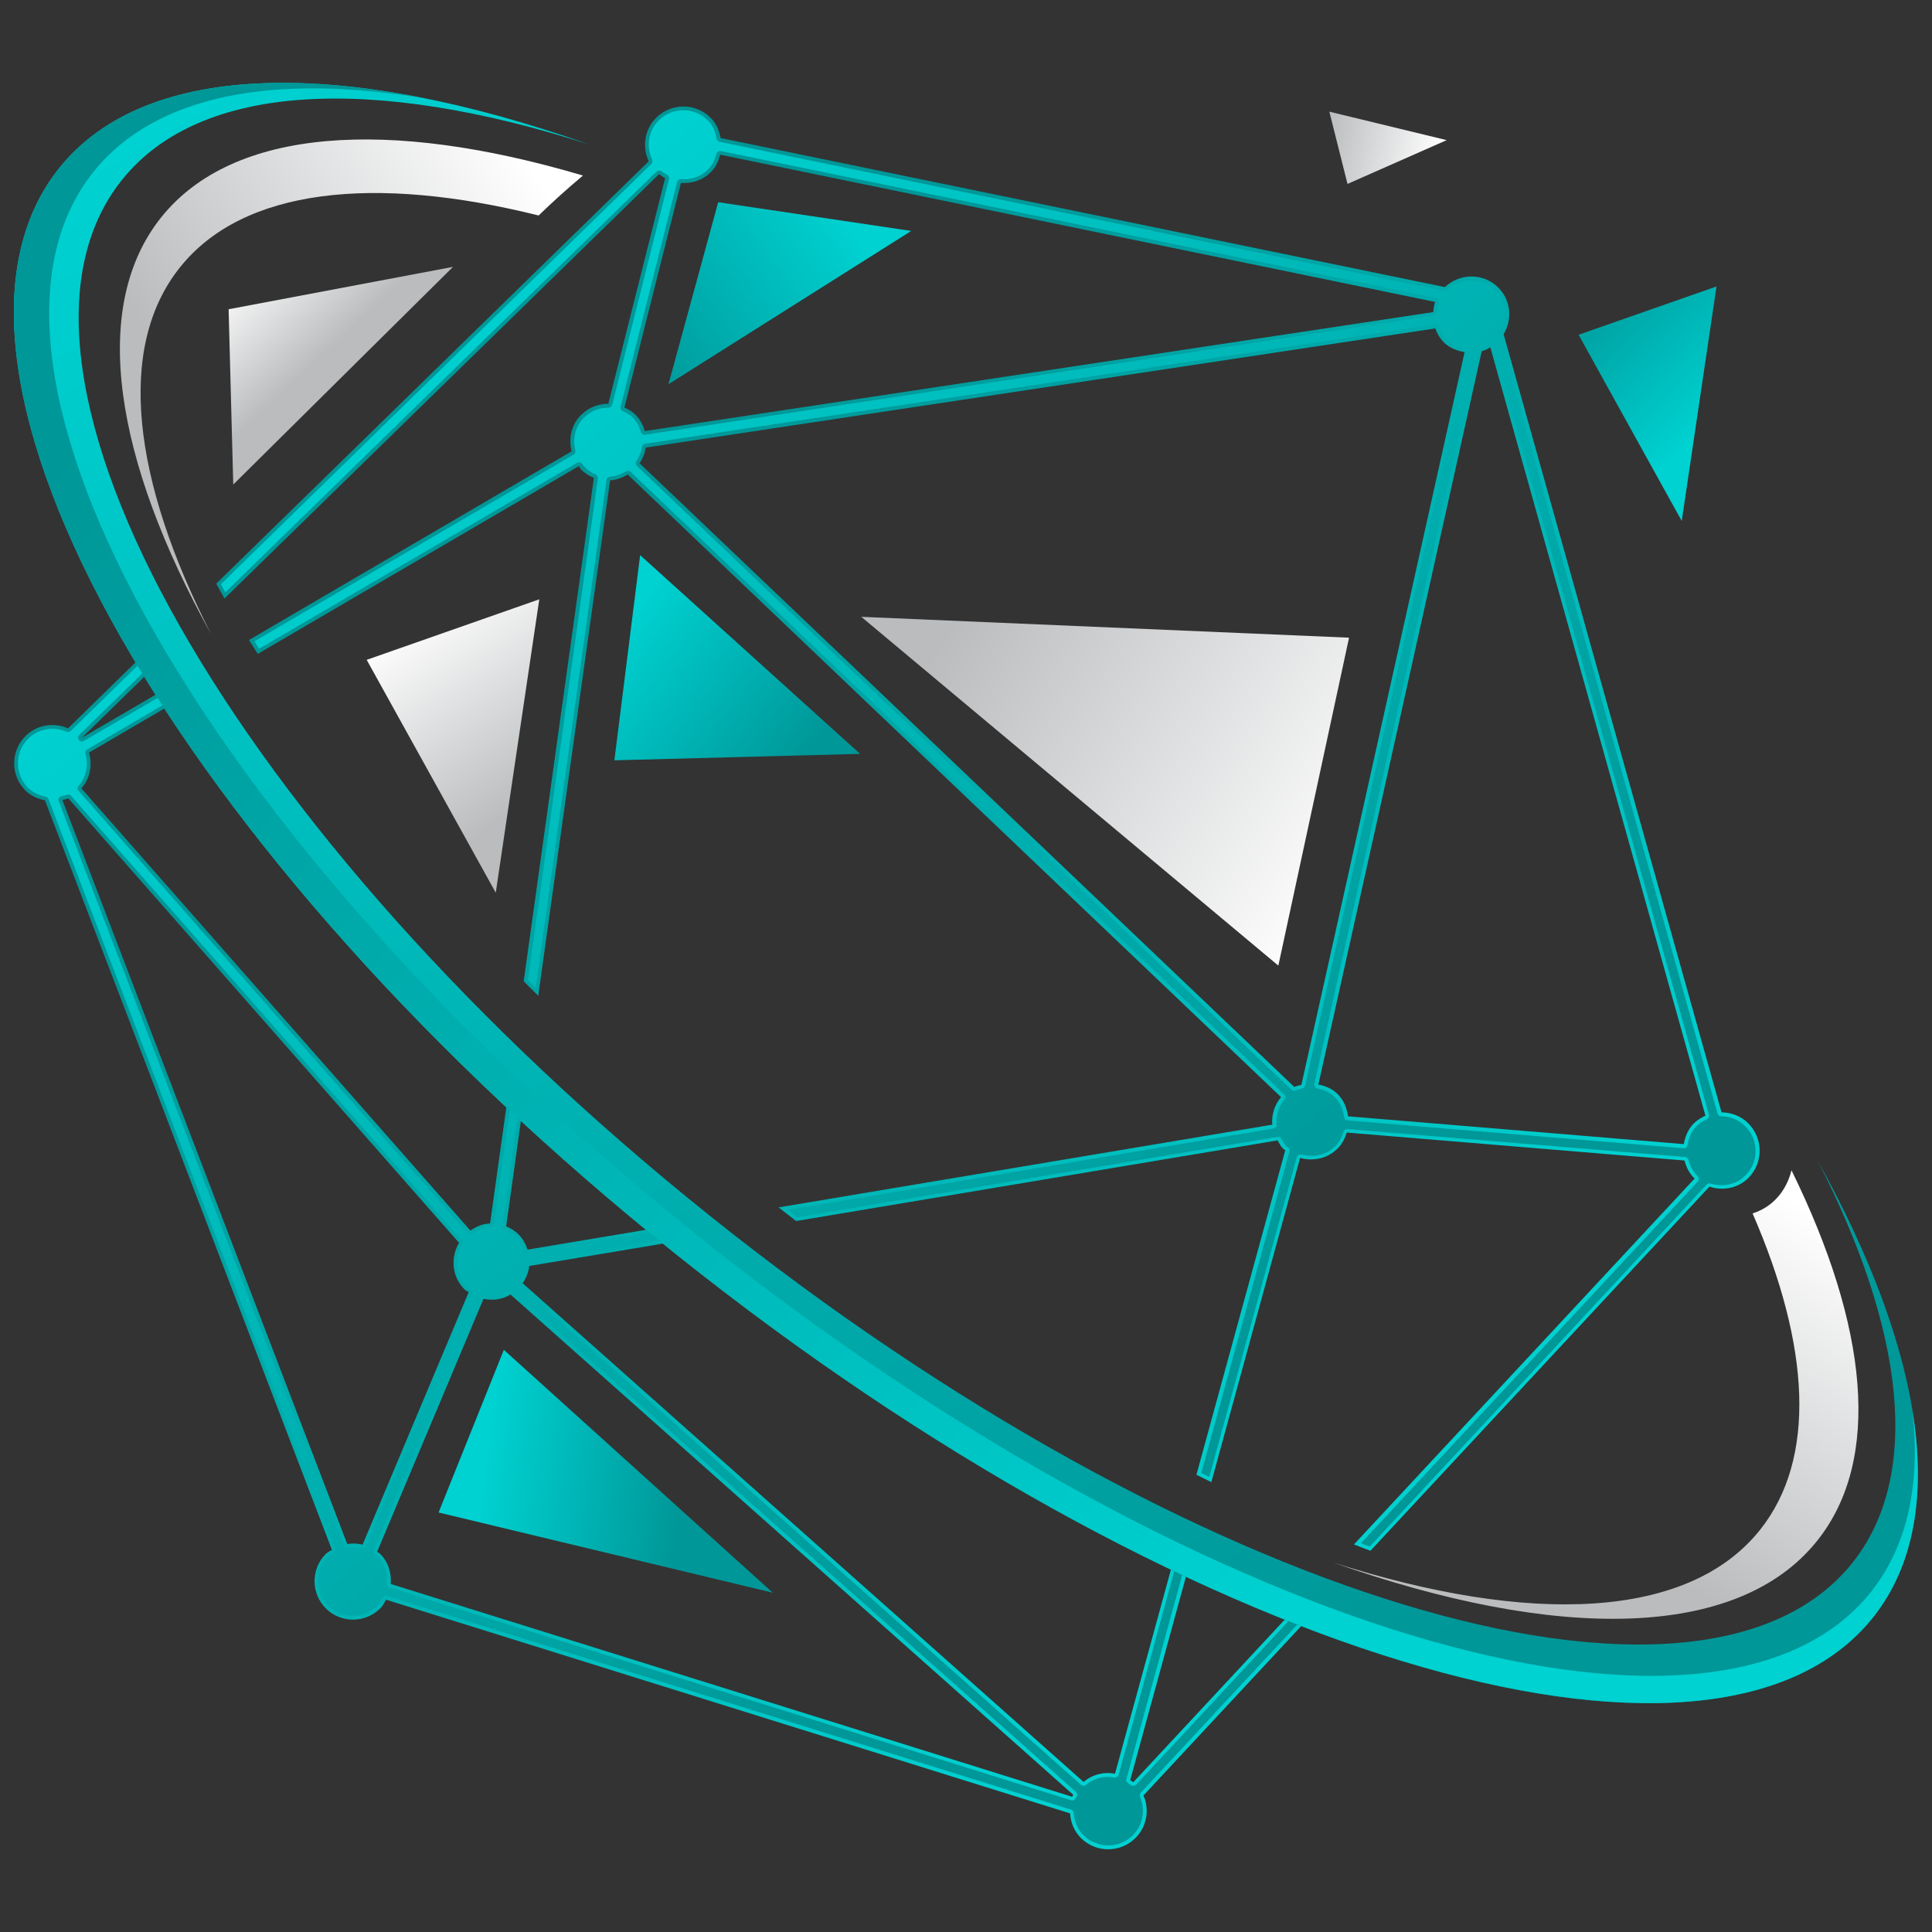 <?xml version="1.0" encoding="utf-8"?>
<!-- Generator: Adobe Illustrator 26.3.1, SVG Export Plug-In . SVG Version: 6.00 Build 0)  -->
<svg version="1.1" id="Layer_1" xmlns="http://www.w3.org/2000/svg" xmlns:xlink="http://www.w3.org/1999/xlink" x="0px" y="0px"
	 viewBox="0 0 150 150" style="enable-background:new 0 0 150 150;" xml:space="preserve">
<rect x="0" y="0" width="150" height="150" fill="#333333" stroke="none"/>
<style type="text/css">
	.st0{fill:url(#SVGID_1_);}
	.st1{fill:url(#SVGID_00000112615366636020987110000013407387737421845128_);}
	.st2{fill:url(#SVGID_00000023247598894248793220000013503854609817561528_);}
	.st3{fill:url(#SVGID_00000109724775465859656560000001722591317379809940_);}
	.st4{fill:url(#SVGID_00000098921756157774974950000017912913448445075373_);}
	.st5{fill:url(#SVGID_00000131358210418184015250000006644839109258294194_);}
	.st6{fill:url(#SVGID_00000147198911971811299140000017062811654378710206_);}
	.st7{fill:url(#SVGID_00000075129527616453480110000018381572305021136514_);}
	.st8{fill:url(#SVGID_00000183226850507256855440000005287371014173325750_);}
	.st9{fill:url(#SVGID_00000068648963029694057670000013592002765149628299_);}
	.st10{fill:url(#SVGID_00000057114591954262850150000018216906139247604097_);}
	.st11{fill:url(#SVGID_00000016792036669988764130000008824505944319578547_);}
	.st12{fill:url(#SVGID_00000127733940955504268270000018085912794403715216_);}
	.st13{fill:url(#SVGID_00000133489764035585286690000012041337812114450075_);}
	.st14{fill:url(#SVGID_00000052802309229760043910000013780928961224744855_);}
	.st15{fill:url(#SVGID_00000039122400648636903360000001908453517491706549_);}
</style>
<g>
	<g>
		<g>
			
				<linearGradient id="SVGID_1_" gradientUnits="userSpaceOnUse" x1="3054.839" y1="45.523" x2="3023.337" y2="65.668" gradientTransform="matrix(-1 0 0 1 3130.693 0)">
				<stop  offset="0" style="stop-color:#BABCBE"/>
				<stop  offset="1" style="stop-color:#FFFFFF"/>
			</linearGradient>
			<polygon class="st0" points="104.74,49.51 99.25,74.97 66.87,47.89 			"/>
			
				<linearGradient id="SVGID_00000000905050126602204250000005747876283070587817_" gradientUnits="userSpaceOnUse" x1="3083.436" y1="49.95" x2="3069.645" y2="60.631" gradientTransform="matrix(-1 0 0 1 3130.693 0)">
				<stop  offset="0" style="stop-color:#00D1D1"/>
				<stop  offset="1" style="stop-color:#009798"/>
			</linearGradient>
			<polygon style="fill:url(#SVGID_00000000905050126602204250000005747876283070587817_);" points="49.7,43.1 66.78,58.53 
				47.7,59.03 			"/>
			
				<linearGradient id="SVGID_00000134216745799622508040000018134599457614469797_" gradientUnits="userSpaceOnUse" x1="3092.917" y1="112.683" x2="3077.504" y2="114.711" gradientTransform="matrix(-1 0 0 1 3130.693 0)">
				<stop  offset="0" style="stop-color:#00D1D1"/>
				<stop  offset="1" style="stop-color:#009798"/>
			</linearGradient>
			<polygon style="fill:url(#SVGID_00000134216745799622508040000018134599457614469797_);" points="39.12,104.8 60,123.66 
				34.05,117.43 			"/>
			
				<linearGradient id="SVGID_00000127040919852664658330000011699667187918307006_" gradientUnits="userSpaceOnUse" x1="3088.251" y1="61.15" x2="3097.985" y2="47.224" gradientTransform="matrix(-1 0 0 1 3130.693 0)">
				<stop  offset="0" style="stop-color:#BABCBE"/>
				<stop  offset="1" style="stop-color:#FFFFFF"/>
			</linearGradient>
			<polygon style="fill:url(#SVGID_00000127040919852664658330000011699667187918307006_);" points="28.47,51.23 41.87,46.53 
				38.49,69.31 			"/>
			
				<linearGradient id="SVGID_00000009574293991985040200000011328766795576520099_" gradientUnits="userSpaceOnUse" x1="3066.042" y1="15.81" x2="3082.401" y2="27.573" gradientTransform="matrix(-1 0 0 1 3130.693 0)">
				<stop  offset="0" style="stop-color:#00D1D1"/>
				<stop  offset="1" style="stop-color:#009798"/>
			</linearGradient>
			<polygon style="fill:url(#SVGID_00000009574293991985040200000011328766795576520099_);" points="51.9,29.83 55.76,15.7 
				70.75,17.93 			"/>
			
				<linearGradient id="SVGID_00000121969764398773656680000002578403581331370408_" gradientUnits="userSpaceOnUse" x1="2997.606" y1="32.581" x2="3007.882" y2="21.629" gradientTransform="matrix(-1 0 0 1 3130.693 0)">
				<stop  offset="0" style="stop-color:#00D1D1"/>
				<stop  offset="1" style="stop-color:#009798"/>
			</linearGradient>
			<polygon style="fill:url(#SVGID_00000121969764398773656680000002578403581331370408_);" points="122.56,25.99 133.27,22.24 
				130.57,40.45 			"/>
			
				<linearGradient id="SVGID_00000135651785675954563580000012869092591306055808_" gradientUnits="userSpaceOnUse" x1="3105.575" y1="27.546" x2="3112.09" y2="20.602" gradientTransform="matrix(-1 0 0 1 3130.693 0)">
				<stop  offset="0" style="stop-color:#BABCBE"/>
				<stop  offset="1" style="stop-color:#FFFFFF"/>
			</linearGradient>
			<polygon style="fill:url(#SVGID_00000135651785675954563580000012869092591306055808_);" points="17.75,24.01 35.17,20.72 
				18.11,37.62 			"/>
			
				<linearGradient id="SVGID_00000069397100830127421830000002481387408214377093_" gradientUnits="userSpaceOnUse" x1="3027.999" y1="11.214" x2="3019.075" y2="13.107" gradientTransform="matrix(-1 0 0 1 3130.693 0)">
				<stop  offset="0" style="stop-color:#BABCBE"/>
				<stop  offset="1" style="stop-color:#FFFFFF"/>
			</linearGradient>
			<polygon style="fill:url(#SVGID_00000069397100830127421830000002481387408214377093_);" points="104.62,14.28 103.21,8.67 
				112.32,10.88 			"/>
		</g>
		<g>
			
				<linearGradient id="SVGID_00000149351343190764205900000003103345854384047779_" gradientUnits="userSpaceOnUse" x1="3052.275" y1="138.997" x2="3116.158" y2="72.274" gradientTransform="matrix(-1 0 0 1 3130.693 0)">
				<stop  offset="0" style="stop-color:#00D1D1"/>
				<stop  offset="1" style="stop-color:#009798"/>
			</linearGradient>
			<path style="fill:url(#SVGID_00000149351343190764205900000003103345854384047779_);" d="M2,61.4c0.42,0.41,0.95,0.62,1.49,0.74
				l22.28,58.19c-0.17,0.11-0.35,0.19-0.5,0.34c-1.15,1.18-1.13,3.07,0.05,4.23c1.18,1.15,3.07,1.13,4.23-0.05
				c0.19-0.19,0.3-0.43,0.42-0.65l53.11,16.59c0.05,0.71,0.32,1.4,0.87,1.94c1.18,1.15,3.07,1.13,4.23-0.05
				c0.88-0.9,1.07-2.2,0.6-3.28l14.61-15.69c-0.42-0.17-0.84-0.33-1.27-0.51l-14.13,15.17c-0.07-0.06-0.16-0.1-0.24-0.16l5.24-19.13
				c-0.39-0.19-0.77-0.38-1.16-0.57l-5.26,19.2c-0.86-0.16-1.74,0.05-2.44,0.64L40.58,99.63c0.28-0.41,0.46-0.86,0.51-1.34
				l15.43-2.58c-0.16-0.13-0.33-0.25-0.49-0.39c-0.28-0.23-0.56-0.46-0.84-0.68l-14.23,2.38c-0.15-0.43-0.36-0.85-0.71-1.19
				c-0.28-0.28-0.61-0.47-0.95-0.62l1.81-12.95c-0.38-0.36-0.76-0.73-1.13-1.09l-1.93,13.82c-0.55,0.02-1.06,0.23-1.53,0.55
				L6.32,61.21c0.69-0.79,0.87-1.83,0.59-2.78l9.36-5.47c-0.24-0.36-0.45-0.72-0.68-1.08l-9.23,5.4l7.83-7.65
				c-0.23-0.38-0.45-0.75-0.67-1.13l-8.24,8.05c-1.11-0.49-2.44-0.29-3.33,0.63C0.8,58.35,0.82,60.25,2,61.4z M29.28,120.48
				l8.26-19.64c0.72,0.16,1.45,0.05,2.1-0.33l43.69,38.84c-0.02,0.05-0.07,0.1-0.09,0.15l-52.9-16.52c0.06-0.85-0.19-1.72-0.85-2.36
				C29.43,120.56,29.35,120.53,29.28,120.48z M4.84,62.11c0.16-0.04,0.32-0.06,0.47-0.12l30.33,34.5c-0.68,1.16-0.56,2.65,0.44,3.63
				c0.09,0.09,0.21,0.12,0.31,0.2l-8.24,19.61c-0.39-0.1-0.79-0.12-1.19-0.05L4.84,62.11z"/>
			
				<linearGradient id="SVGID_00000161616917716715473270000013547661612562949797_" gradientUnits="userSpaceOnUse" x1="3007.407" y1="96.038" x2="3071.29" y2="29.316" gradientTransform="matrix(-1 0 0 1 3130.693 0)">
				<stop  offset="0" style="stop-color:#00D1D1"/>
				<stop  offset="1" style="stop-color:#009798"/>
			</linearGradient>
			<path style="fill:url(#SVGID_00000161616917716715473270000013547661612562949797_);" d="M135.77,91.43
				c1.15-1.18,1.13-3.07-0.05-4.23c-0.57-0.56-1.32-0.83-2.06-0.84l-16.92-60.41c0.69-1.16,0.58-2.65-0.43-3.64
				c-1.15-1.13-2.97-1.11-4.13-0.02L55.95,10.72c-0.11-0.59-0.34-1.15-0.8-1.6c-1.18-1.15-3.07-1.13-4.23,0.05
				c-0.9,0.92-1.06,2.25-0.55,3.35L16.79,45.31c0.21,0.39,0.41,0.77,0.64,1.16l33.74-32.95c0.15,0.12,0.31,0.22,0.47,0.31
				l-4.41,17.52c-0.78,0-1.55,0.29-2.14,0.89c-0.75,0.77-0.95,1.83-0.71,2.8L19.33,49.69c0.22,0.36,0.45,0.72,0.68,1.08l24.93-14.58
				c0.07,0.09,0.11,0.2,0.19,0.28c0.29,0.28,0.62,0.49,0.98,0.63l-5.45,39.08c0.37,0.38,0.75,0.76,1.13,1.13l5.58-40.02
				c0.48-0.02,0.94-0.19,1.36-0.45l50.73,48.34c-0.52,0.62-0.74,1.38-0.68,2.14l-38.33,6.42c0.45,0.35,0.91,0.72,1.36,1.06
				l37.38-6.26c0.13,0.23,0.25,0.47,0.45,0.66c0.04,0.04,0.1,0.06,0.15,0.1l-6.9,25.2c0.39,0.19,0.78,0.38,1.16,0.57l6.89-25.17
				c1.01,0.28,2.14,0.06,2.93-0.75c0.35-0.35,0.55-0.78,0.69-1.22l26.22,2.17c0.14,0.49,0.35,0.97,0.74,1.35
				c0.02,0.02,0.05,0.02,0.06,0.04l-26.46,28.42c0.43,0.16,0.86,0.34,1.28,0.49l26.32-28.27C133.78,92.48,134.95,92.26,135.77,91.43
				z M111.42,23.44c-0.09,0.26-0.12,0.52-0.14,0.79l-61.22,9.24c-0.14-0.47-0.36-0.91-0.73-1.28c-0.25-0.25-0.55-0.41-0.85-0.55
				l4.39-17.44c0.84,0.06,1.7-0.2,2.34-0.86c0.38-0.38,0.58-0.85,0.71-1.33L111.42,23.44z M113.71,27.34l-12.67,56.89
				c-0.19,0.05-0.38,0.08-0.55,0.16L49.66,35.97c0.25-0.38,0.41-0.79,0.48-1.22l61.29-9.25c0.15,0.4,0.37,0.78,0.69,1.1
				C112.57,27.03,113.13,27.24,113.71,27.34z M132.41,86.62c-0.33,0.15-0.65,0.35-0.92,0.62c-0.44,0.45-0.66,1.02-0.76,1.59
				l-26.07-2.16c-0.09-0.64-0.33-1.26-0.82-1.74c-0.42-0.41-0.95-0.62-1.48-0.73l12.68-56.93c0.24-0.07,0.46-0.17,0.67-0.3
				L132.41,86.62z"/>
		</g>
		<g>
			
				<linearGradient id="SVGID_00000019674554408473136560000003497063242732491420_" gradientUnits="userSpaceOnUse" x1="3130.465" y1="57.139" x2="3060.591" y2="130.449" gradientTransform="matrix(-1 0 0 1 3130.693 0)">
				<stop  offset="0" style="stop-color:#00D1D1"/>
				<stop  offset="1" style="stop-color:#009798"/>
			</linearGradient>
			<path style="fill:url(#SVGID_00000019674554408473136560000003497063242732491420_);" d="M84.14,142.51
				c-0.58-0.57-0.74-1.26-0.78-1.75c-0.01-0.12-0.09-0.23-0.21-0.26l-53.11-16.59c-0.03-0.01-0.06-0.01-0.09-0.01
				c-0.1,0-0.2,0.06-0.26,0.15l-0.08,0.14c-0.09,0.17-0.18,0.33-0.3,0.46c-0.51,0.52-1.2,0.81-1.93,0.81l0,0
				c-0.71,0-1.38-0.27-1.88-0.77c-1.06-1.04-1.08-2.75-0.04-3.81c0.07-0.07,0.16-0.13,0.27-0.19l0.18-0.11
				c0.11-0.08,0.16-0.22,0.11-0.35L3.76,62.03c-0.04-0.09-0.12-0.16-0.22-0.18c-0.57-0.12-1.01-0.34-1.34-0.66
				c-1.06-1.04-1.08-2.75-0.04-3.81c0.5-0.51,1.18-0.8,1.9-0.8c0.38,0,0.75,0.08,1.1,0.23c0.04,0.02,0.08,0.02,0.12,0.02
				c0.08,0,0.15-0.03,0.21-0.08l7.97-7.78l0.36,0.61l-7.67,7.48c-0.11,0.11-0.12,0.27-0.03,0.39c0.06,0.08,0.15,0.12,0.24,0.12
				c0.05,0,0.1-0.01,0.15-0.04l8.99-5.25l0.36,0.58l-9.09,5.32c-0.12,0.07-0.17,0.21-0.14,0.34c0.26,0.89,0.06,1.82-0.53,2.51
				C6,61.13,6,61.29,6.1,61.4l30.19,34.34c0.06,0.07,0.14,0.1,0.22,0.1c0.06,0,0.12-0.02,0.17-0.05c0.46-0.31,0.93-0.48,1.38-0.5
				c0.14-0.01,0.26-0.11,0.28-0.26l1.85-13.24c0.2,0.2,0.4,0.39,0.61,0.58l-1.79,12.8c-0.02,0.13,0.06,0.26,0.18,0.31
				c0.33,0.14,0.62,0.32,0.86,0.55c0.28,0.27,0.49,0.62,0.64,1.07c0.04,0.12,0.15,0.2,0.28,0.2c0.02,0,14.14-2.36,14.14-2.36
				l0.71,0.57L41.04,98c-0.13,0.02-0.23,0.13-0.25,0.26c-0.05,0.42-0.2,0.83-0.46,1.21c-0.08,0.12-0.06,0.29,0.05,0.39l43.54,38.71
				c0.06,0.05,0.13,0.08,0.2,0.08c0.07,0,0.14-0.02,0.19-0.07c0.48-0.41,1.07-0.62,1.7-0.62c0.17,0,0.33,0.02,0.5,0.05
				c0.02,0,0.03,0,0.05,0c0.13,0,0.25-0.09,0.29-0.22L92,118.92l0.62,0.31l-5.17,18.89c-0.03,0.12,0.01,0.25,0.12,0.32
				c0.01,0.01,0.21,0.13,0.22,0.14c0.05,0.05,0.13,0.07,0.2,0.07c0.08,0,0.16-0.03,0.22-0.09l13.99-15.02l0.68,0.27l-14.32,15.38
				c-0.08,0.09-0.1,0.21-0.05,0.32c0.44,1.01,0.23,2.17-0.54,2.96c-0.51,0.52-1.19,0.81-1.93,0.81
				C85.32,143.28,84.65,143,84.14,142.51z M39.49,100.25c-0.41,0.24-0.85,0.36-1.32,0.36c-0.19,0-0.38-0.02-0.57-0.06
				c-0.02,0-0.04-0.01-0.06-0.01c-0.12,0-0.23,0.07-0.27,0.18L29,120.36c-0.05,0.12-0.02,0.26,0.08,0.34
				c0.05,0.04,0.11,0.07,0.2,0.12c0.56,0.54,0.83,1.3,0.76,2.13c-0.01,0.14,0.08,0.26,0.21,0.3l52.9,16.52
				c0.03,0.01,0.07,0.02,0.1,0.02c0.11,0,0.22-0.07,0.26-0.18l0.09-0.14c0.05-0.12,0.02-0.26-0.07-0.35l-43.7-38.84
				c-0.05-0.05-0.13-0.08-0.2-0.08C39.59,100.21,39.54,100.22,39.49,100.25z M5.18,61.71c-0.07,0.03-0.15,0.05-0.25,0.07l-0.17,0.04
				c-0.08,0.02-0.15,0.08-0.19,0.15c-0.04,0.08-0.04,0.16-0.01,0.24l22.11,57.75c0.04,0.12,0.15,0.19,0.28,0.19
				c0.01,0,0.03,0,0.04,0c0.14-0.02,0.29-0.03,0.43-0.03c0.22,0,0.43,0.03,0.64,0.08c0.02,0.01,0.05,0.01,0.07,0.01
				c0.12,0,0.23-0.07,0.27-0.18l8.24-19.61c0.05-0.12,0.01-0.27-0.09-0.35c-0.05-0.04-0.11-0.07-0.28-0.17
				c-0.86-0.85-1.02-2.19-0.39-3.27c0.06-0.11,0.05-0.25-0.03-0.35L5.52,61.79c-0.06-0.07-0.14-0.1-0.22-0.1
				C5.26,61.69,5.22,61.69,5.18,61.71z"/>
			
				<linearGradient id="SVGID_00000089568469603343810810000001073937802113020058_" gradientUnits="userSpaceOnUse" x1="3085.516" y1="14.297" x2="3015.642" y2="87.608" gradientTransform="matrix(-1 0 0 1 3130.693 0)">
				<stop  offset="0" style="stop-color:#00D1D1"/>
				<stop  offset="1" style="stop-color:#009798"/>
			</linearGradient>
			<path style="fill:url(#SVGID_00000089568469603343810810000001073937802113020058_);" d="M106.34,120.08
				c-0.23-0.09-0.68-0.26-0.68-0.26l26.17-28.1c0.05-0.06,0.05-0.15,0.05-0.23c0-0.08-0.07-0.17-0.12-0.22
				c-0.31-0.3-0.52-0.69-0.67-1.22c-0.03-0.12-0.14-0.21-0.26-0.22c0,0-26.24-2.17-26.25-2.17c-0.13,0-0.24,0.08-0.28,0.21
				c-0.14,0.46-0.34,0.82-0.61,1.1c-0.49,0.5-1.15,0.77-1.87,0.77c-0.26,0-0.51-0.04-0.77-0.1c-0.03-0.01-0.05-0.01-0.08-0.01
				c-0.05,0-0.1,0.01-0.15,0.04c-0.07,0.04-0.12,0.1-0.14,0.18l-6.79,24.82l-0.62-0.31l6.84-24.96c0.03-0.11-0.01-0.23-0.09-0.3
				c-0.05-0.04-0.1-0.07-0.14-0.09c-0.14-0.14-0.24-0.31-0.4-0.6c-0.05-0.09-0.15-0.15-0.26-0.15c-0.02,0-37.3,6.24-37.3,6.24
				l-0.73-0.57l37.67-6.31c0.15-0.03,0.26-0.16,0.25-0.32c-0.06-0.7,0.16-1.38,0.61-1.93c0.1-0.12,0.09-0.3-0.02-0.4L48.95,36.63
				c-0.06-0.05-0.13-0.08-0.2-0.08c-0.05,0-0.1,0.01-0.15,0.04c-0.43,0.26-0.83,0.39-1.23,0.41c-0.14,0.01-0.26,0.11-0.28,0.26
				l-5.5,39.43c-0.2-0.2-0.4-0.4-0.6-0.61l5.43-38.94c0.02-0.13-0.06-0.26-0.18-0.31c-0.33-0.13-0.63-0.33-0.94-0.67
				c-0.01-0.01-0.1-0.15-0.11-0.16c-0.06-0.07-0.14-0.11-0.23-0.11c-0.05,0-0.1,0.01-0.15,0.04L20.11,50.37l-0.36-0.58L44.53,35.3
				c0.11-0.07,0.17-0.2,0.14-0.33c-0.23-0.94,0.01-1.88,0.64-2.52c0.51-0.52,1.19-0.8,1.93-0.8c0.14,0,0.25-0.09,0.29-0.22
				l4.41-17.52c0.03-0.13-0.03-0.27-0.14-0.33c-0.15-0.08-0.29-0.16-0.43-0.27c-0.05-0.05-0.12-0.07-0.19-0.07
				c-0.08,0-0.15,0.03-0.21,0.08L17.49,45.99c-0.08-0.14-0.34-0.63-0.34-0.63l33.42-32.63c0.09-0.09,0.11-0.22,0.06-0.34
				c-0.48-1.03-0.29-2.22,0.49-3.02c0.51-0.52,1.2-0.81,1.93-0.81c0.71,0,1.38,0.27,1.88,0.77c0.37,0.36,0.6,0.83,0.71,1.44
				c0.02,0.12,0.11,0.21,0.23,0.24l56.23,11.57c0.02,0,0.04,0.01,0.06,0.01c0.08,0,0.15-0.03,0.2-0.08
				c0.51-0.48,1.17-0.74,1.86-0.74c0.7,0,1.36,0.27,1.86,0.76c0.87,0.85,1.02,2.19,0.38,3.28c-0.04,0.07-0.05,0.15-0.03,0.23
				l16.92,60.41c0.03,0.13,0.15,0.22,0.28,0.22c0.71,0.01,1.37,0.27,1.86,0.76c0.51,0.5,0.8,1.18,0.81,1.9
				c0.01,0.72-0.26,1.4-0.77,1.91c-0.49,0.51-1.16,0.78-1.88,0.78l0,0c-0.28,0-0.57-0.04-0.84-0.13c-0.03-0.01-0.06-0.01-0.09-0.01
				c-0.08,0-0.16,0.03-0.22,0.09L106.34,120.08z M115.55,26.73c-0.21,0.12-0.41,0.21-0.61,0.27c-0.1,0.03-0.18,0.11-0.21,0.22
				l-12.68,56.93c-0.02,0.08,0,0.16,0.04,0.23c0.04,0.07,0.11,0.11,0.19,0.13c0.57,0.12,1.01,0.34,1.34,0.66
				c0.4,0.39,0.65,0.92,0.74,1.57c0.02,0.14,0.13,0.24,0.27,0.25c0,0,26.09,2.16,26.1,2.16c0.14,0,0.27-0.1,0.29-0.25
				c0.1-0.61,0.32-1.08,0.67-1.44c0.22-0.23,0.49-0.41,0.83-0.56c0.13-0.06,0.2-0.21,0.16-0.35l-16.7-59.64
				c-0.02-0.09-0.09-0.16-0.17-0.2c-0.04-0.01-0.07-0.02-0.11-0.02C115.65,26.69,115.6,26.71,115.55,26.73z M50.09,34.45
				c-0.13,0.02-0.23,0.12-0.25,0.25c-0.05,0.38-0.2,0.75-0.43,1.1c-0.08,0.12-0.06,0.28,0.04,0.38l50.82,48.43
				c0.06,0.05,0.13,0.08,0.2,0.08c0.04,0,0.09-0.01,0.13-0.03c0.12-0.05,0.25-0.09,0.5-0.14c0.11-0.03,0.19-0.11,0.22-0.22
				L114,27.41c0.02-0.08,0-0.16-0.04-0.23c-0.04-0.07-0.12-0.11-0.2-0.13c-0.6-0.1-1.07-0.33-1.43-0.67
				c-0.27-0.26-0.47-0.58-0.62-0.99c-0.04-0.12-0.15-0.19-0.28-0.19C111.42,25.2,50.09,34.45,50.09,34.45z M55.91,11.72
				c-0.13,0-0.25,0.09-0.29,0.22c-0.14,0.52-0.34,0.9-0.63,1.2c-0.49,0.5-1.16,0.78-1.9,0.78c0,0-0.22-0.01-0.23-0.01
				c-0.13,0-0.25,0.09-0.29,0.22l-4.39,17.44c-0.03,0.14,0.03,0.28,0.16,0.34c0.23,0.11,0.52,0.26,0.77,0.49
				c0.29,0.29,0.5,0.65,0.65,1.15c0.04,0.13,0.15,0.21,0.28,0.21c0.01,0,61.27-9.25,61.27-9.25c0.14-0.02,0.24-0.13,0.25-0.27
				c0.02-0.24,0.04-0.48,0.13-0.71c0.03-0.08,0.02-0.17-0.02-0.25c-0.04-0.08-0.11-0.13-0.2-0.15L55.97,11.73
				C55.95,11.72,55.93,11.72,55.91,11.72z"/>
		</g>
		
			<linearGradient id="SVGID_00000140707234660462259610000000806836641587440829_" gradientUnits="userSpaceOnUse" x1="3099.403" y1="-2.386" x2="3019.668" y2="128.577" gradientTransform="matrix(-1 0 0 1 3130.693 0)">
			<stop  offset="0" style="stop-color:#00D1D1"/>
			<stop  offset="1" style="stop-color:#009798"/>
		</linearGradient>
		<path style="fill:url(#SVGID_00000140707234660462259610000000806836641587440829_);" d="M4.59,13.06
			c6.76-8.46,22.21-8.54,41.16-1.84c-16.71-5.36-30.2-4.87-36.29,2.76c-11.83,14.8,8.65,50.84,45.75,80.49
			c37.1,29.65,76.77,41.68,88.6,26.88c5.44-6.81,4.03-18.12-2.68-31.23c8.27,14.9,10.35,27.87,4.27,35.48
			c-12.4,15.52-53.97,2.9-92.86-28.17C13.67,66.34-7.81,28.57,4.59,13.06z"/>
		
			<linearGradient id="SVGID_00000005255957154592452380000006604402510846759312_" gradientUnits="userSpaceOnUse" x1="15.579" y1="31.95" x2="42.211" y2="14.338">
			<stop  offset="0" style="stop-color:#BABCBE"/>
			<stop  offset="1" style="stop-color:#FFFFFF"/>
		</linearGradient>
		<path style="fill:url(#SVGID_00000005255957154592452380000006604402510846759312_);" d="M41.82,16.73
			c1.11-1.08,2.26-2.11,3.44-3.1C30.19,9.16,18.1,9.89,12.51,16.88c-5.55,6.95-3.65,18.79,3.9,32.39C10.29,37.3,9,26.98,13.97,20.76
			C18.87,14.62,29.03,13.55,41.82,16.73z"/>
		
			<linearGradient id="SVGID_00000017481698372209781530000008607475172825377687_" gradientUnits="userSpaceOnUse" x1="123.453" y1="118.659" x2="138.917" y2="92.981">
			<stop  offset="0" style="stop-color:#BABCBE"/>
			<stop  offset="1" style="stop-color:#FFFFFF"/>
		</linearGradient>
		<path style="fill:url(#SVGID_00000017481698372209781530000008607475172825377687_);" d="M139.09,90.86
			c-0.37,1.51-1.38,2.83-3.02,3.35c4.47,10.28,4.99,19.05,0.57,24.58c-5.56,6.96-17.88,7.41-33.14,2.52
			c17.3,6.12,31.41,6.05,37.58-1.68C146.14,113.31,145.02,102.93,139.09,90.86z"/>
		
			<linearGradient id="SVGID_00000147190451758466656770000010226764443967653045_" gradientUnits="userSpaceOnUse" x1="3017.942" y1="109.82" x2="3119.142" y2="26.873" gradientTransform="matrix(-1 0 0 1 3130.693 0)">
			<stop  offset="0" style="stop-color:#00D1D1"/>
			<stop  offset="1" style="stop-color:#009798"/>
		</linearGradient>
		<path style="fill:url(#SVGID_00000147190451758466656770000010226764443967653045_);" d="M52.55,97.42
			c38.89,31.07,80.46,43.69,92.86,28.17c3.21-4.01,4.12-9.53,3.08-16.02c0.62,5.64-0.38,10.46-3.24,14.04
			c-12.15,15.2-52.89,2.85-91-27.61C16.15,65.56-4.89,28.55,7.26,13.34c4.81-6.02,14.14-7.69,25.99-5.65
			C20.14,5.02,9.79,6.55,4.59,13.06C-7.81,28.57,13.67,66.34,52.55,97.42z"/>
	</g>
</g>
</svg>
